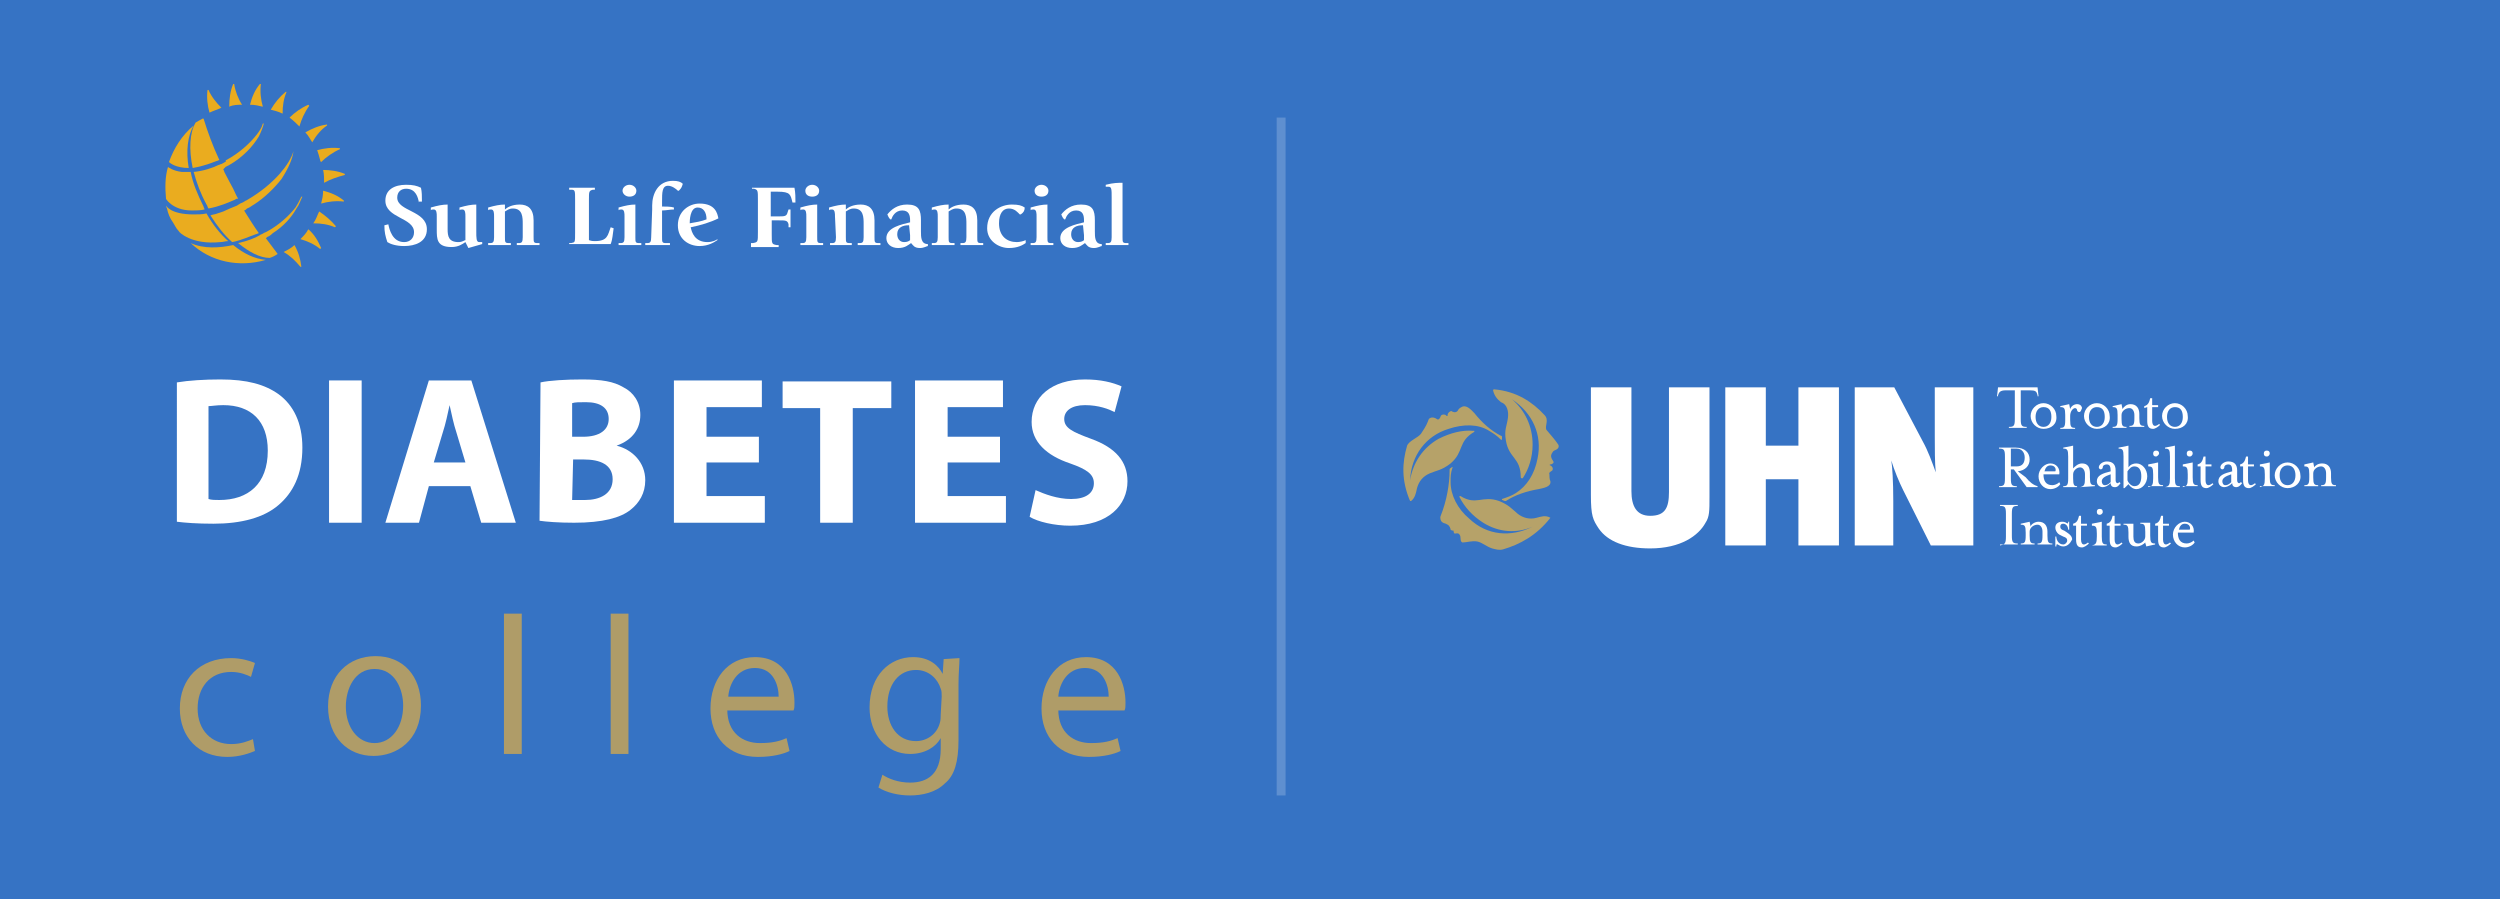 <?xml version="1.0" encoding="utf-8"?>
<!-- Generator: Adobe Illustrator 22.0.1, SVG Export Plug-In . SVG Version: 6.00 Build 0)  -->
<svg version="1.1" id="Layer_1" xmlns="http://www.w3.org/2000/svg" xmlns:xlink="http://www.w3.org/1999/xlink" x="0px" y="0px"
	 viewBox="0 0 253 91" style="enable-background:new 0 0 253 91;" xml:space="preserve">
<style type="text/css">
	.st0{fill:#3673C4;}
	.st1{fill:#FFFFFF;}
	.st2{fill:#AF9C68;}
	.st3{opacity:0.2;fill:#FFFFFF;enable-background:new    ;}
	.st4{fill:#EAAC1F;}
	.st5{fill:#B6A269;}
</style>
<rect class="st0" width="253" height="91"/>
<g>
	<g>
		<g>
			<path class="st1" d="M17.9,38.7c1.2-0.2,2.8-0.3,4.4-0.3c2.7,0,4.5,0.5,5.9,1.5c1.5,1.1,2.4,2.9,2.4,5.4c0,2.8-1,4.6-2.4,5.8
				c-1.5,1.3-3.8,1.9-6.6,1.9c-1.7,0-2.9-0.1-3.7-0.2C17.9,52.8,17.9,38.7,17.9,38.7z M21.1,50.5c0.3,0.1,0.7,0.1,1.1,0.1
				c2.9,0,4.9-1.6,4.9-5c0-3-1.7-4.6-4.5-4.6c-0.7,0-1.2,0.1-1.5,0.1V50.5z"/>
			<path class="st1" d="M36.6,38.5v14.4h-3.3V38.5H36.6z"/>
			<path class="st1" d="M43.4,49.2l-1,3.7H39l4.4-14.4h4.3l4.5,14.4h-3.5l-1.1-3.7H43.4z M47.1,46.8l-0.9-3
				c-0.3-0.9-0.5-1.9-0.7-2.8l0,0c-0.2,0.9-0.4,1.9-0.7,2.8l-0.9,3H47.1z"/>
			<path class="st1" d="M54.7,38.7c0.9-0.2,2.6-0.3,4.2-0.3c2,0,3.2,0.2,4.2,0.8c1,0.5,1.7,1.5,1.7,2.8s-0.7,2.5-2.4,3.1l0,0
				c1.6,0.4,2.9,1.7,2.9,3.5c0,1.3-0.6,2.3-1.5,3c-1,0.8-2.8,1.3-5.7,1.3c-1.6,0-2.8-0.1-3.5-0.2L54.7,38.7L54.7,38.7z M57.9,44.2
				H59c1.7,0,2.6-0.7,2.6-1.8s-0.8-1.7-2.3-1.7c-0.7,0-1.1,0-1.4,0.1C57.9,40.8,57.9,44.2,57.9,44.2z M57.9,50.6c0.3,0,0.7,0,1.3,0
				c1.5,0,2.8-0.6,2.8-2.1s-1.3-2-2.9-2H58L57.9,50.6L57.9,50.6z"/>
			<path class="st1" d="M76.8,46.8h-5.3v3.4h5.9v2.7h-9.2V38.5h8.9v2.7h-5.6v3h5.3C76.8,44.2,76.8,46.8,76.8,46.8z"/>
			<path class="st1" d="M83.1,41.3h-3.9v-2.7h11v2.7h-3.9v11.6H83V41.3H83.1z"/>
			<path class="st1" d="M101.2,46.8h-5.3v3.4h5.9v2.7h-9.2V38.5h8.9v2.7h-5.6v3h5.3C101.2,44.2,101.2,46.8,101.2,46.8z"/>
			<path class="st1" d="M104.8,49.6c0.9,0.4,2.2,0.9,3.6,0.9c1.5,0,2.3-0.6,2.3-1.6c0-0.9-0.7-1.4-2.4-2c-2.4-0.8-3.9-2.2-3.9-4.2
				c0-2.5,2-4.3,5.4-4.3c1.6,0,2.8,0.3,3.7,0.7l-0.7,2.6c-0.6-0.3-1.6-0.7-3-0.7s-2.1,0.6-2.1,1.4c0,0.9,0.8,1.3,2.7,2
				c2.5,0.9,3.7,2.3,3.7,4.3c0,2.4-1.9,4.5-5.8,4.5c-1.6,0-3.3-0.4-4.1-0.9L104.8,49.6z"/>
		</g>
		<g>
			<path class="st2" d="M25.8,76c-0.5,0.2-1.5,0.6-2.8,0.6c-2.9,0-4.8-2-4.8-4.9c0-3,2-5.1,5.2-5.1c1,0,2,0.3,2.4,0.5l-0.4,1.4
				c-0.4-0.2-1.1-0.5-2-0.5c-2.2,0-3.4,1.6-3.4,3.7c0,2.2,1.4,3.6,3.4,3.6c1,0,1.7-0.3,2.2-0.5L25.8,76z"/>
			<path class="st2" d="M42.6,71.4c0,3.6-2.5,5.1-4.8,5.1c-2.6,0-4.6-1.9-4.6-5c0-3.2,2.1-5.1,4.8-5.1
				C40.8,66.4,42.6,68.4,42.6,71.4z M35,71.5c0,2.1,1.2,3.7,2.9,3.7s2.9-1.6,2.9-3.8c0-1.6-0.8-3.7-2.9-3.7
				C35.9,67.7,35,69.7,35,71.5z"/>
			<path class="st2" d="M51,62.1h1.8v14.2H51V62.1z"/>
			<path class="st2" d="M61.8,62.1h1.8v14.2h-1.8V62.1z"/>
			<path class="st2" d="M73.6,71.8c0,2.4,1.6,3.4,3.3,3.4c1.3,0,2-0.2,2.7-0.5l0.3,1.3c-0.6,0.3-1.7,0.6-3.2,0.6c-3,0-4.8-2-4.8-4.9
				s1.7-5.2,4.5-5.2c3.2,0,4,2.8,4,4.6c0,0.4,0,0.6-0.1,0.8h-6.7V71.8z M78.8,70.5c0-1.1-0.5-2.9-2.4-2.9c-1.8,0-2.6,1.6-2.7,2.9
				H78.8z"/>
			<path class="st2" d="M97.1,66.6c0,0.7-0.1,1.5-0.1,2.7v5.6c0,2.2-0.4,3.6-1.4,4.4c-0.9,0.9-2.3,1.2-3.5,1.2s-2.4-0.3-3.2-0.8
				l0.4-1.3c0.6,0.4,1.6,0.8,2.8,0.8c1.8,0,3.1-0.9,3.1-3.4v-1.1l0,0c-0.5,0.9-1.6,1.6-3.1,1.6c-2.4,0-4.1-2-4.1-4.7
				c0-3.3,2.1-5.1,4.4-5.1c1.7,0,2.6,0.9,3,1.7l0,0l0.1-1.5L97.1,66.6L97.1,66.6z M95.3,70.5c0-0.3,0-0.6-0.1-0.8
				c-0.3-1-1.2-1.9-2.5-1.9c-1.7,0-2.9,1.4-2.9,3.7c0,1.9,1,3.5,2.9,3.5c1.1,0,2.1-0.7,2.4-1.8c0.1-0.3,0.1-0.6,0.1-0.9L95.3,70.5
				L95.3,70.5z"/>
			<path class="st2" d="M107.1,71.8c0,2.4,1.6,3.4,3.3,3.4c1.3,0,2-0.2,2.7-0.5l0.3,1.3c-0.6,0.3-1.7,0.6-3.2,0.6
				c-3,0-4.8-2-4.8-4.9s1.7-5.2,4.5-5.2c3.2,0,4,2.8,4,4.6c0,0.4,0,0.6-0.1,0.8h-6.7V71.8z M112.2,70.5c0-1.1-0.5-2.9-2.4-2.9
				c-1.8,0-2.6,1.6-2.7,2.9H112.2z"/>
		</g>
	</g>
	<rect x="129.2" y="11.9" class="st3" width="0.9" height="68.6"/>
	<g>
		<g>
			<g>
				<g>
					<path class="st4" d="M28.6,11.5c0-0.8,0.1-1.5,0.4-2.2h-0.1c-0.6,0.5-1.1,1.1-1.5,1.8C27.8,11.2,28.2,11.3,28.6,11.5z"/>
					<path class="st4" d="M24.5,10.6c-0.4-0.6-0.7-1.4-0.8-2.1h-0.1c-0.3,0.7-0.4,1.5-0.4,2.3C23.6,10.6,24.1,10.6,24.5,10.6z"/>
					<path class="st4" d="M26.6,10.8c-0.2-0.7-0.3-1.5-0.2-2.3h-0.1c-0.5,0.6-0.8,1.3-1,2.1C25.8,10.6,26.2,10.7,26.6,10.8z"/>
					<path class="st4" d="M30.3,12.8c0.2-0.7,0.5-1.4,1-2.1l-0.1-0.1c-0.7,0.3-1.4,0.8-1.9,1.3C29.7,12.2,30,12.5,30.3,12.8z"/>
					<path class="st4" d="M31.6,14.4c0.4-0.7,0.9-1.3,1.5-1.7v-0.1c-0.8,0.1-1.5,0.4-2.2,0.8C31.2,13.7,31.4,14.1,31.6,14.4z"/>
					<path class="st4" d="M32.4,16.2c0,0.1,0,0.1,0.1,0.2c0.5-0.5,1.2-1,1.9-1.3V15c-0.8-0.1-1.6,0-2.3,0.2
						C32.2,15.5,32.3,15.8,32.4,16.2z"/>
					<path class="st4" d="M32.5,20.6c0.7-0.2,1.5-0.3,2.3-0.2v-0.1c-0.6-0.5-1.3-0.8-2.1-1C32.7,19.8,32.6,20.2,32.5,20.6z"/>
					<path class="st4" d="M32.7,17.2c0.1,0.4,0.1,0.9,0.1,1.3c0.7-0.4,1.4-0.6,2.1-0.8v-0.1C34.2,17.3,33.4,17.2,32.7,17.2z"/>
					<path class="st4" d="M32.3,21.4c-0.2,0.4-0.3,0.8-0.6,1.2c0.8,0,1.5,0.1,2.2,0.4l0.1-0.1C33.5,22.3,32.9,21.8,32.3,21.4z"/>
					<path class="st4" d="M22.4,10.9L22.4,10.9c-0.5-0.5-1-1.1-1.3-1.8H21c-0.1,0.8,0,1.6,0.2,2.3C21.6,11.2,22,11.1,22.4,10.9z"/>
					<path class="st4" d="M28.7,25.5c0.7,0.4,1.2,0.9,1.7,1.5h0.1c-0.1-0.8-0.3-1.5-0.7-2.2C29.5,25.1,29.1,25.3,28.7,25.5z"/>
					<path class="st4" d="M30.4,24.2c0.7,0.2,1.4,0.5,2,1l0.1-0.1c-0.3-0.7-0.7-1.4-1.3-1.9C31,23.6,30.7,23.9,30.4,24.2z"/>
				</g>
				<path class="st4" d="M19.4,21.3c0.4,0,0.9,0,1.3-0.1c0-0.1-0.1-0.2-0.1-0.3c-0.6-1.2-1.1-2.4-1.3-3.5c-0.3,0-0.6,0-0.9,0
					c-0.9-0.1-1.4-0.5-1.4-0.5c-0.3,1-0.3,2.1-0.2,3.2C16.7,20,17.4,21.3,19.4,21.3z"/>
				<path class="st4" d="M22.3,24.5c0.3,0,0.5-0.1,0.8-0.1c-0.8-0.7-1.6-1.7-2.2-2.8c-0.4,0.1-0.9,0.1-1.3,0.1
					c-2.4,0-2.8-0.9-2.8-0.9c0,0.1,0.1,0.3,0.1,0.3c0.1,0.5,0.3,1,0.6,1.4c0.2,0.3,0.3,0.6,0.6,0.9C18.1,23.5,19.4,24.8,22.3,24.5z"
					/>
				<path class="st4" d="M19.5,17c0.6-0.1,1.4-0.3,2.4-0.7c0.1,0,0.2-0.1,0.3-0.1c-0.7-1.5-1.2-2.9-1.6-4.2h-0.1
					c-0.2,0.1-0.5,0.3-0.7,0.4C19.2,13.4,19.1,15.1,19.5,17z"/>
				<path class="st4" d="M19.1,17c-0.3-1.7-0.1-3.3,0.5-4.3c-1.2,1-2,2.3-2.5,3.7C17.2,16.5,17.8,17,19.1,17z"/>
				<path class="st4" d="M23.6,24.8c-1.4,0.3-3,0.4-4.3-0.2c2,1.9,4.9,2.5,7.6,1.7C25.8,26.2,24.7,25.7,23.6,24.8z"/>
				<path class="st4" d="M29.9,21c-0.7,0.9-1.7,1.8-3,2.5c-0.1,0-0.2,0.1-0.4,0.2c-0.1,0-0.2,0.1-0.2,0.1c-0.5,0.3-1.3,0.6-2.2,0.8
					c1.1,0.9,2.2,1.5,3.2,1.5c0.3-0.1,0.5-0.2,0.8-0.4l0,0c0,0-0.9-1.2-1.2-1.6c0,0,0.1,0,0.1-0.1c0.3-0.1,0.5-0.3,0.6-0.4
					c1.1-0.7,1.9-1.6,2.4-2.5c0.3-0.4,0.4-0.8,0.6-1.2h-0.1C30.3,20.3,30.1,20.7,29.9,21z"/>
				<path class="st4" d="M29.7,15.3c-0.2,0.7-0.7,1.5-1.4,2.3c-0.9,1-2,1.9-3.4,2.7c-0.1,0-0.1,0.1-0.2,0.1l0,0
					c-0.1,0.1-0.2,0.1-0.4,0.2c-0.1,0.1-0.2,0.1-0.3,0.2c-0.5,0.2-1,0.4-1.4,0.6c0,0-0.3,0.1-0.6,0.2l0,0c-0.2,0.1-0.5,0.1-0.7,0.2
					c0.7,1.1,1.4,2,2.2,2.7c1-0.2,1.8-0.6,2.4-0.8c0.1,0,0.2-0.1,0.3-0.1c-0.5-0.7-1-1.5-1.5-2.3l0,0c0.1,0,0.2-0.1,0.3-0.2
					c0.3-0.1,0.5-0.3,0.7-0.4c1.1-0.7,2.1-1.7,2.8-2.6C29.2,17,29.6,16.1,29.7,15.3L29.7,15.3z"/>
				<path class="st4" d="M22.4,16.6c-0.1,0-0.2,0.1-0.3,0.1c-0.6,0.3-1.5,0.6-2.5,0.7c0.3,1.1,0.7,2.2,1.3,3.3
					c0.1,0.1,0.1,0.3,0.2,0.4c1.1-0.2,2-0.6,2.7-0.9c0.1-0.1,0.2-0.1,0.3-0.1c-0.2-0.3-0.3-0.6-0.5-1c0,0-0.6-1.1-0.9-1.7
					c0-0.1-0.1-0.2-0.1-0.3c0,0,0.1,0,0.1-0.1c0,0,0.1,0,0.1-0.1l0,0l0.4-0.2c1.4-0.8,2.4-1.9,3-2.9c0.2-0.4,0.4-0.9,0.5-1.3h-0.1
					c-0.1,0.4-0.3,0.7-0.6,1.1c-0.7,0.9-1.8,1.9-3.1,2.6h-0.1C23,16.3,22.8,16.4,22.4,16.6z"/>
			</g>
		</g>
		<g>
			<g>
				<g>
					<path class="st1" d="M42.4,20.5c-0.1-0.5-0.3-1.4-1.3-1.4c-0.5,0-0.9,0.3-0.9,0.9c0,1.4,3,1.3,3,3.2c0,1.3-1.2,1.7-2.3,1.7
						c-0.8,0-1.4-0.2-1.7-0.4c-0.2-0.6-0.3-1-0.3-1.7l0.4-0.1c0.1,0.5,0.4,1.8,1.6,1.8c0.6,0,1-0.4,1-1c0-1.5-2.9-1.4-2.9-3.2
						c0-1.1,0.9-1.6,2.1-1.6c0.7,0,1.1,0.1,1.5,0.3c0.1,0.4,0.1,0.9,0.1,1.4h-0.3V20.5z"/>
					<path class="st1" d="M47.1,24.5c-0.3,0.2-0.7,0.5-1.4,0.5c-1.5,0-1.5-0.8-1.5-1.8v-1.3c0-0.3,0-0.7-0.3-0.7
						c-0.1,0-0.3,0-0.3,0.1V21c0.7-0.2,1.2-0.3,1.7-0.3v2.5c0,0.7,0.1,1.3,1.1,1.3c0.4,0,0.6-0.2,0.7-0.2v-2.4c0-0.3,0-0.7-0.3-0.7
						c-0.1,0-0.3,0-0.3,0.1V21c0.7-0.2,1.2-0.3,1.7-0.3v2.7c0,0.7,0,1.1,0.3,1.1c0.1,0,0.2,0,0.3,0v0.2c-0.4,0.1-1,0.3-1.4,0.4
						L47.1,24.5z"/>
					<path class="st1" d="M50,21.9c0-0.3,0-0.7-0.3-0.7c-0.1,0-0.3,0-0.3,0.1V21c0.7-0.2,1.2-0.3,1.7-0.3v0.5
						c0.2-0.2,0.7-0.5,1.5-0.5s1.4,0.4,1.4,1.6V24c0,0.5,0,0.6,0.4,0.6h0.2v0.2h-2.3v-0.2h0.2c0.3,0,0.4-0.1,0.4-0.6v-1.3
						c0-0.7,0-1.6-1-1.6c-0.4,0-0.6,0.2-0.8,0.3V24c0,0.5,0,0.6,0.4,0.6h0.2v0.2h-2.3v-0.2h0.2c0.3,0,0.4-0.1,0.4-0.6L50,21.9
						L50,21.9z"/>
				</g>
				<g>
					<g>
						<path class="st1" d="M76,24.6h0.2c0.5-0.1,0.5-0.1,0.5-1.1v-3.3c0-0.9,0-1-0.4-1.1h-0.2V19h4.3c0.1,0.5,0.1,1,0.1,1.5h-0.3
							c-0.2-0.8-0.2-1.1-1.5-1.1H78v2.5h0.7c0.7,0,0.9,0,1-0.4l0.1-0.3H80V23h-0.2v-0.3c-0.1-0.4-0.3-0.4-1-0.4h-0.7v1.4
							c0,1,0,1,0.5,1.1h0.2V25H76V24.6z"/>
						<path class="st1" d="M81,24.6h0.2c0.3,0,0.4-0.1,0.4-0.6v-2.1c0-0.3,0-0.7-0.3-0.7c-0.1,0-0.3,0-0.3,0.1V21
							c0.7-0.2,1.2-0.3,1.7-0.3V24c0,0.5,0,0.6,0.4,0.6h0.2v0.2H81V24.6z M81.5,19.3c0-0.3,0.3-0.6,0.7-0.6c0.4,0,0.7,0.3,0.7,0.6
							c0,0.4-0.3,0.6-0.7,0.6S81.5,19.7,81.5,19.3z"/>
						<path class="st1" d="M84.5,21.9c0-0.3,0-0.7-0.3-0.7c-0.1,0-0.3,0-0.3,0.1V21c0.7-0.2,1.2-0.3,1.7-0.3v0.5
							c0.2-0.2,0.7-0.5,1.5-0.5s1.4,0.4,1.4,1.6V24c0,0.5,0,0.6,0.4,0.6h0.2v0.2h-2.3v-0.2H87c0.3,0,0.4-0.1,0.4-0.6v-1.3
							c0-0.7,0-1.6-1-1.6c-0.4,0-0.6,0.2-0.8,0.3V24c0,0.5,0,0.6,0.4,0.6h0.2v0.2H84v-0.2h0.2c0.3,0,0.4-0.1,0.4-0.6L84.5,21.9
							L84.5,21.9z"/>
						<path class="st1" d="M92.1,23.8c0,0.2,0,0.4,0,0.5c-0.1,0.1-0.3,0.2-0.6,0.2c-0.4,0-0.7-0.3-0.7-0.8c0-0.7,0.6-0.9,1.1-0.9H92
							L92.1,23.8L92.1,23.8z M93.9,24.7L93.9,24.7c-0.7,0-0.7-0.7-0.7-1.3v-1.1c0-1-0.2-1.6-1.4-1.6c-1,0-1.6,0.5-2,1
							c0.1,0.2,0.1,0.3,0.3,0.5h0.1c0.1-0.3,0.4-0.9,1.1-0.9s0.8,0.5,0.8,1v0.2c-0.8,0.2-2.4,0.5-2.4,1.6c0,0.6,0.5,1,1.2,1
							s1-0.3,1.3-0.5c0.2,0.2,0.3,0.5,0.9,0.5c0.4,0,0.7-0.2,0.8-0.2L93.9,24.7z"/>
						<path class="st1" d="M94.9,21.9c0-0.3,0-0.7-0.3-0.7c-0.1,0-0.3,0-0.3,0.1V21c0.7-0.2,1.2-0.3,1.7-0.3v0.5
							c0.2-0.2,0.7-0.5,1.5-0.5s1.4,0.4,1.4,1.6V24c0,0.5,0,0.6,0.4,0.6h0.2v0.2h-2.3v-0.2h0.2c0.3,0,0.4-0.1,0.4-0.6v-1.3
							c0-0.7,0-1.6-1-1.6c-0.4,0-0.6,0.2-0.8,0.3V24c0,0.5,0,0.6,0.4,0.6h0.2v0.2h-2.3v-0.2h0.2c0.3,0,0.4-0.1,0.4-0.6L94.9,21.9
							L94.9,21.9z"/>
						<path class="st1" d="M103.8,24.6c-0.3,0.2-0.8,0.5-1.7,0.5c-1,0-2.2-0.7-2.2-2c0-1.7,1.4-2.4,2.5-2.4c0.7,0,1,0.1,1.3,0.3
							c0,0.3-0.1,0.5-0.4,0.7h-0.1c-0.2-0.2-0.5-0.6-1.1-0.6s-1,0.5-1,1.5c0,1.3,0.8,1.9,1.8,1.9c0.3,0,0.7-0.1,0.9-0.2L103.8,24.6z
							"/>
						<g>
							<path class="st1" d="M104.3,24.6h0.2c0.3,0,0.4-0.1,0.4-0.6v-2.1c0-0.3,0-0.7-0.3-0.7c-0.1,0-0.3,0-0.3,0.1V21
								c0.7-0.2,1.2-0.3,1.7-0.3V24c0,0.5,0,0.6,0.4,0.6h0.2v0.2h-2.3L104.3,24.6L104.3,24.6z M104.7,19.3c0-0.3,0.3-0.6,0.7-0.6
								c0.4,0,0.7,0.3,0.7,0.6c0,0.4-0.3,0.6-0.7,0.6S104.7,19.7,104.7,19.3z"/>
							<path class="st1" d="M109.7,23.8c0,0.2,0,0.4,0,0.5c-0.1,0.1-0.3,0.2-0.6,0.2c-0.4,0-0.7-0.3-0.7-0.8c0-0.7,0.6-0.9,1.1-0.9
								h0.1L109.7,23.8L109.7,23.8z M111.5,24.7C111.4,24.7,111.4,24.7,111.5,24.7c-0.7,0-0.7-0.7-0.7-1.3v-1.1c0-1-0.2-1.6-1.4-1.6
								c-1,0-1.6,0.5-2,1c0.1,0.2,0.1,0.3,0.3,0.5h0.1c0.1-0.3,0.4-0.9,1.1-0.9s0.8,0.5,0.8,1v0.2c-0.8,0.2-2.4,0.5-2.4,1.6
								c0,0.6,0.5,1,1.2,1s1-0.3,1.3-0.5c0.2,0.2,0.3,0.5,0.9,0.5c0.4,0,0.7-0.2,0.8-0.2L111.5,24.7z"/>
							<path class="st1" d="M111.9,24.6h0.2c0.3,0,0.4-0.1,0.4-0.6v-4c0-0.8,0-1.1-0.3-1.1c-0.1,0-0.2,0-0.3,0v-0.2
								c0.8-0.2,1.2-0.2,1.7-0.2V24c0,0.5,0,0.6,0.4,0.6h0.2v0.2h-2.3L111.9,24.6L111.9,24.6z"/>
						</g>
					</g>
					<g>
						<path class="st1" d="M57.6,24.6h0.2c0.4-0.1,0.4,0,0.4-1.1v-3.3c0-0.9,0-1-0.4-1h-0.2V19h2.6v0.2H60c-0.4,0.1-0.4,0.2-0.4,1
							v4.1c0.3,0.1,0.4,0.1,0.6,0.1c1.3,0,1.3-0.6,1.6-1.4l0.3,0.1c-0.1,0.6-0.1,1.1-0.3,1.6h-4.2C57.6,24.7,57.6,24.6,57.6,24.6z"
							/>
						<path class="st1" d="M62.6,24.6h0.2c0.3,0,0.4-0.1,0.4-0.6v-2.1c0-0.3,0-0.7-0.3-0.7c-0.1,0-0.3,0-0.3,0.1V21
							c0.7-0.2,1.2-0.3,1.7-0.3V24c0,0.5,0,0.6,0.4,0.6h0.2v0.2h-2.3C62.6,24.8,62.6,24.6,62.6,24.6z M63,19.3
							c0-0.3,0.3-0.6,0.7-0.6c0.4,0,0.7,0.3,0.7,0.6c0,0.4-0.3,0.6-0.7,0.6C63.3,19.9,63,19.6,63,19.3z"/>
						<path class="st1" d="M66,21.2v-0.4c0-1.2,0.6-2.5,2.1-2.5c0.5,0,0.8,0.1,1,0.3C69,18.9,69,19,68.7,19.3h-0.1
							c-0.2-0.2-0.6-0.5-1-0.5c-0.6,0-0.6,0.7-0.6,1.6v0.5c0.3,0,0.9,0,1.2,0.1v0.2c-0.4,0-0.8,0.1-1.2,0.1V24c0,0.5,0,0.6,0.4,0.6
							h0.4v0.2h-2.5v-0.2h0.2c0.3,0,0.4-0.1,0.4-0.6L66,21.2L66,21.2z"/>
						<path class="st1" d="M69.8,22.6c0-0.2,0-1.6,0.8-1.6c0.6,0,0.9,0.5,0.9,1.2C71,22.4,70.4,22.5,69.8,22.6z M72.6,24.2
							c-0.1,0.1-0.5,0.3-1,0.3c-1.3,0-1.6-1-1.7-1.5c1-0.2,2-0.5,2.8-0.9c-0.1-0.5-0.3-1.5-1.9-1.5c-1.1,0-2.2,0.8-2.2,2.2
							c0,1.4,1.1,2.1,2.2,2.1c0.9,0,1.5-0.4,1.8-0.6L72.6,24.2z"/>
					</g>
				</g>
			</g>
		</g>
	</g>
	<g>
		<g>
			<g>
				<g>
					<path class="st1" d="M173,50.3c0,1.4,0,2-0.4,2.6c-0.7,1.3-2.5,2.6-5.6,2.6c-2.5,0-4.3-0.7-5.2-2c-0.6-0.9-0.8-1.3-0.8-3.4
						V39.2h4.1v10.5c0,1.5,0.5,2.5,1.9,2.5c1.5,0,1.9-0.8,1.9-2.4V39.2h4.1V50.3z"/>
					<path class="st1" d="M182,55.2v-6.7h-3.3v6.7h-4.1v-16h4.1v5.9h3.3v-5.9h4.1v16H182z"/>
					<path class="st1" d="M195.4,55.2l-2.8-5.6c-0.4-0.8-0.9-2-1.2-3c0.1,0.6,0.2,2.1,0.2,4.1v4.5h-3.9v-16h4l2.9,5.5
						c0.5,0.9,0.9,2,1.3,3.1c-0.1-0.9-0.1-2.5-0.1-3.6v-5h3.9v16H195.4z"/>
				</g>
			</g>
		</g>
		<g>
			<g>
				<g>
					<g>
						<path class="st5" d="M152.6,42.3c-0.1,0.8-0.4,1.2-0.2,2.3c0.3,1.8,1.5,1.7,1.5,3.7c0,0,0,0.1,0.1,0.1c0,0,0,0,0.1,0
							c0.6-0.9,1-2.1,1-3.4c0-1.9-0.8-3.5-2.1-4.6l0,0l0,0c2.1,1.4,3.1,3.6,2.6,6c-0.3,1.6-1.1,2.8-2.2,3.5
							c-0.5,0.3-0.8,0.4-1.4,0.6v0.1c0.1,0,0.2,0.1,0.3,0.1h0.1c0.9-0.6,2.1-1,3.3-1.2c0.4-0.1,1.3-0.2,1.2-0.8
							c-0.1-0.2-0.1-0.5-0.1-0.7c-0.1-0.2,0.2-0.3,0.3-0.4c0.1-0.2,0-0.4-0.2-0.5c-0.1,0-0.1-0.1,0-0.1c0.2,0,0.4-0.2,0.3-0.3
							c-0.1-0.2-0.4-0.5-0.1-0.9c0.1-0.2,0.2-0.2,0.4-0.3s0.3-0.3,0.2-0.5c-0.4-0.6-0.8-1-1.2-1.5c-0.2-0.4,0.3-1-0.2-1.5
							c-1.2-1.3-2.8-2.4-5.1-2.6c0,0-0.1,0-0.1,0.1c0.1,0.5,0.4,0.9,0.8,1.2C152.5,40.9,152.7,41.6,152.6,42.3"/>
						<path class="st5" d="M156.9,52.4L156.9,52.4c-0.5-0.3-1-0.1-1.4,0c-0.7,0.2-1.4,0-1.9-0.4c-0.6-0.5-0.9-0.9-1.9-1.3
							c-1.7-0.6-2.3,0.5-3.9-0.5h-0.1c0,0,0,0,0,0.1c0.5,1,1.3,1.9,2.4,2.6c1.6,1,3.4,1.1,5,0.4l0,0l0,0c-2.2,1.1-4.6,0.9-6.4-0.8
							c-1.2-1-1.9-2.4-1.9-3.7c0-0.6,0-0.9,0.2-1.5c0,0,0-0.1-0.1,0s-0.2,0.1-0.2,0.2c0,0,0,0,0,0.1c0,1.4-0.3,3.1-0.9,4.6
							c-0.1,0.2,0,0.5,0.1,0.6c0.2,0.2,0.3,0.1,0.6,0.3c0.2,0.1,0.3,0.4,0.3,0.5c0.1,0.1,0.2,0.1,0.3,0.1l0,0c0,0.1,0,0.2,0.1,0.3
							c0.1,0,0.4-0.1,0.5,0.1c0.2,0.2,0,0.7,0.3,0.8c0.4,0,1-0.2,1.5-0.1c0.5,0.1,0.9,0.5,1.5,0.7c0.4,0.1,0.7,0.2,1.1,0.1
							C153.8,55.1,155.5,54.2,156.9,52.4"/>
						<path class="st5" d="M142.7,50.7h0.1c0.4-0.3,0.5-0.8,0.6-1.3c0.2-0.7,0.6-1.2,1.3-1.5s1.2-0.3,2.1-1c1.4-1.2,0.7-2.2,2.4-3.2
							v-0.1c0,0,0,0-0.1,0c-1.1-0.1-2.3,0.2-3.5,0.8c-1.6,0.9-2.6,2.4-2.9,4.2l0,0l0,0c0.1-2.5,1.6-4.5,3.9-5.2
							c1.5-0.5,3-0.5,4.1,0.2c0.5,0.3,0.8,0.5,1.2,0.9h0.1c0-0.1,0-0.2,0-0.3c0,0,0-0.1-0.1-0.1c-1-0.5-1.9-1.3-2.7-2.3
							c-0.3-0.3-0.8-0.9-1.3-0.6c-0.2,0.1-0.3,0.2-0.4,0.4c-0.2,0.2-0.5,0.1-0.6,0c-0.2,0-0.4,0.2-0.4,0.4c0,0.1,0,0.1-0.1,0.1
							c-0.1-0.2-0.5-0.2-0.6,0c0,0.1-0.2,0.5-0.4,0.3c-0.3-0.2-0.6-0.2-0.8,0c-0.2,0.5-0.2,0.6-0.8,1.5c-0.3,0.4-1.2,0.7-1.4,1.2
							C141.9,46.8,141.8,48.6,142.7,50.7"/>
					</g>
				</g>
			</g>
		</g>
		<g>
			<path class="st1" d="M206.3,40.1h-0.1V40c-0.1-0.4-0.2-0.5-0.8-0.5h-0.9v2.9c0,0.7,0.1,0.8,0.6,0.8v0.1h-1.8v-0.1
				c0.5,0,0.6-0.1,0.6-0.8v-2.9H203c-0.6,0-0.7,0.2-0.8,0.5v0.1h-0.1l0.1-0.9h4L206.3,40.1z"/>
			<path class="st1" d="M206.8,43.4c-0.7,0-1.3-0.6-1.3-1.3s0.6-1.3,1.3-1.3s1.3,0.6,1.3,1.3C208.2,42.9,207.6,43.4,206.8,43.4z
				 M206.8,41.2c-0.5,0-0.8,0.4-0.8,1s0.3,1,0.8,1s0.8-0.4,0.8-1C207.6,41.6,207.4,41.2,206.8,41.2z"/>
			<path class="st1" d="M210.4,41.7c-0.1,0-0.2-0.1-0.2-0.2c0-0.1-0.1-0.2-0.2-0.2c-0.2,0-0.5,0.3-0.5,0.8v0.4
				c0,0.7,0.1,0.8,0.5,0.8v0.1h-1.5v-0.1c0.4,0,0.5-0.1,0.5-0.8V42c0-0.7-0.1-0.8-0.5-0.8v-0.1l0.9-0.2c0,0.1,0.1,0.4,0.1,0.5
				c0.1-0.3,0.4-0.5,0.7-0.5c0.4,0,0.5,0.3,0.5,0.4C210.6,41.5,210.6,41.7,210.4,41.7z"/>
			<path class="st1" d="M212.2,43.4c-0.7,0-1.3-0.6-1.3-1.3s0.6-1.3,1.3-1.3s1.3,0.6,1.3,1.3C213.6,42.9,213,43.4,212.2,43.4z
				 M212.2,41.2c-0.5,0-0.8,0.4-0.8,1s0.3,1,0.8,1s0.8-0.4,0.8-1C213,41.6,212.8,41.2,212.2,41.2z"/>
			<path class="st1" d="M215.6,40.9c0.6,0,0.9,0.4,0.9,1v0.4c0,0.7,0.1,0.8,0.5,0.8v0.1h-1.5v-0.1c0.4,0,0.5-0.1,0.5-0.8V42
				c0-0.4-0.2-0.7-0.5-0.7c-0.4,0-0.8,0.3-0.8,0.7v0.4c0,0.7,0.1,0.8,0.5,0.8v0.1h-1.4v-0.1c0.4,0,0.5-0.1,0.5-0.8V42
				c0-0.7-0.1-0.8-0.5-0.8v-0.1l0.9-0.2c0,0.1,0.1,0.4,0.1,0.5C214.9,41.2,215.2,40.9,215.6,40.9z"/>
			<path class="st1" d="M217,41.3v-0.2c0.4-0.1,0.5-0.4,0.6-0.8h0.2V41h0.6v0.2h-0.6v1.4c0,0.3,0.1,0.5,0.3,0.5
				c0.1,0,0.3-0.1,0.4-0.2l0.1,0.1c-0.2,0.2-0.5,0.4-0.7,0.4c-0.4,0-0.6-0.2-0.6-0.8v-1.4L217,41.3L217,41.3z"/>
			<path class="st1" d="M220.1,43.4c-0.7,0-1.3-0.6-1.3-1.3s0.6-1.3,1.3-1.3s1.3,0.6,1.3,1.3C221.5,42.9,220.9,43.4,220.1,43.4z
				 M220.1,41.2c-0.5,0-0.8,0.4-0.8,1s0.3,1,0.8,1s0.8-0.4,0.8-1C220.9,41.6,220.7,41.2,220.1,41.2z"/>
			<path class="st1" d="M205,48.3c0.4,0.5,0.8,0.8,1.2,0.9v0.1h-1.1l-1.3-1.8h-0.3v0.9c0,0.7,0.1,0.8,0.6,0.8v0.1h-1.8v-0.1
				c0.5,0,0.6-0.1,0.6-0.8v-2.2c0-0.7-0.1-0.8-0.6-0.8v-0.1h1.7c0.9,0,1.4,0.5,1.4,1.2c0,0.6-0.4,1.1-1.2,1.2L205,48.3z M204.9,46.3
				c0-0.5-0.3-0.9-0.8-0.9h-0.6v1.8h0.6C204.7,47.2,204.9,46.8,204.9,46.3z"/>
			<path class="st1" d="M207.7,49.1c0.2,0,0.5-0.1,0.7-0.3l0.1,0.2c-0.2,0.3-0.6,0.5-1,0.5c-0.7,0-1.2-0.6-1.2-1.3s0.6-1.3,1.2-1.3
				c0.6,0,1,0.5,0.9,1.1h-1.6C206.8,48.6,207,49.1,207.7,49.1z M208,47.7c0.1-0.2,0-0.6-0.5-0.6c-0.3,0-0.5,0.2-0.6,0.6H208z"/>
			<path class="st1" d="M210.5,49.3L210.5,49.3c0.4-0.1,0.5-0.2,0.5-0.9V48c0-0.4-0.2-0.7-0.5-0.7s-0.7,0.3-0.7,0.7v0.4
				c0,0.7,0.1,0.8,0.4,0.8v0.1h-1.4v-0.1c0.4,0,0.5-0.1,0.5-0.8v-2.2c0-0.7-0.1-0.8-0.5-0.8v-0.1l1-0.2v2.3c0.2-0.2,0.5-0.5,0.9-0.5
				c0.6,0,0.8,0.4,0.8,1v0.4c0,0.7,0.1,0.8,0.5,0.8v0.1L210.5,49.3L210.5,49.3z"/>
			<path class="st1" d="M214,49.3c-0.3,0-0.4-0.2-0.4-0.4c-0.3,0.3-0.6,0.4-0.8,0.4c-0.3,0-0.6-0.2-0.6-0.6c0-0.6,0.6-0.8,1.4-1
				c0-0.5-0.1-0.7-0.4-0.7c-0.2,0-0.4,0.1-0.4,0.3c0,0.1-0.1,0.2-0.2,0.2c-0.1,0-0.2-0.1-0.2-0.2c0-0.3,0.4-0.6,0.8-0.6
				c0.6,0,0.9,0.3,0.9,0.9v1c0,0.2,0.1,0.3,0.2,0.3c0.1,0,0.1-0.1,0.2-0.1l0.1,0.1C214.3,49.3,214.2,49.3,214,49.3z M213.6,48
				c-0.6,0.2-0.9,0.4-0.9,0.7c0,0.2,0.1,0.4,0.3,0.4c0.1,0,0.3,0,0.6-0.3L213.6,48L213.6,48z"/>
			<path class="st1" d="M215,49.4h-0.1v-3.2c0-0.7-0.1-0.8-0.5-0.8v-0.1l1-0.2v2.2c0.2-0.3,0.5-0.4,0.8-0.4c0.6,0,1.1,0.6,1.1,1.3
				s-0.5,1.3-1.1,1.3c-0.3,0-0.6-0.2-0.8-0.5L215,49.4z M215.3,48.6c0.1,0.3,0.4,0.6,0.7,0.6c0.5,0,0.7-0.4,0.7-1s-0.2-1-0.7-1
				c-0.3,0-0.5,0.2-0.7,0.5V48.6z"/>
			<path class="st1" d="M217.4,49.3L217.4,49.3c0.4-0.1,0.5-0.2,0.5-0.9V48c0-0.7-0.1-0.8-0.5-0.8V47l1-0.2v1.5
				c0,0.7,0.1,0.8,0.5,0.8v0.1h-1.5V49.3z M218.2,46.2c-0.2,0-0.3-0.1-0.3-0.3s0.1-0.3,0.3-0.3s0.3,0.1,0.3,0.3
				C218.5,46,218.3,46.2,218.2,46.2z"/>
			<path class="st1" d="M219.1,49.3L219.1,49.3c0.4-0.1,0.5-0.2,0.5-0.9v-2.2c0-0.7-0.1-0.8-0.5-0.8v-0.1l1-0.2v3.3
				c0,0.7,0.1,0.8,0.5,0.8v0.1H219.1z"/>
			<path class="st1" d="M220.9,49.3L220.9,49.3c0.4-0.1,0.5-0.2,0.5-0.9V48c0-0.7-0.1-0.8-0.5-0.8V47l1-0.2v1.5
				c0,0.7,0.1,0.8,0.5,0.8v0.1h-1.5V49.3z M221.6,46.2c-0.2,0-0.3-0.1-0.3-0.3s0.1-0.3,0.3-0.3s0.3,0.1,0.3,0.3
				C221.9,46,221.8,46.2,221.6,46.2z"/>
			<path class="st1" d="M222.4,47.2V47c0.4-0.1,0.5-0.4,0.6-0.8h0.2V47h0.6v0.2h-0.6v1.4c0,0.3,0.1,0.5,0.3,0.5
				c0.1,0,0.3-0.1,0.4-0.2L224,49c-0.2,0.2-0.5,0.4-0.7,0.4c-0.4,0-0.6-0.2-0.6-0.8v-1.4H222.4z"/>
			<path class="st1" d="M226.3,49.3c-0.3,0-0.4-0.2-0.4-0.4c-0.3,0.3-0.6,0.4-0.8,0.4c-0.3,0-0.6-0.2-0.6-0.6c0-0.6,0.6-0.8,1.4-1
				c0-0.5-0.1-0.7-0.4-0.7c-0.2,0-0.4,0.1-0.4,0.3c0,0.1-0.1,0.2-0.2,0.2c-0.1,0-0.2-0.1-0.2-0.2c0-0.3,0.4-0.6,0.8-0.6
				c0.6,0,0.9,0.3,0.9,0.9v1c0,0.2,0.1,0.3,0.2,0.3c0.1,0,0.1-0.1,0.2-0.1l0.1,0.1C226.6,49.3,226.4,49.3,226.3,49.3z M225.8,48
				c-0.6,0.2-0.9,0.4-0.9,0.7c0,0.2,0.1,0.4,0.3,0.4c0.1,0,0.3,0,0.6-0.3L225.8,48L225.8,48z"/>
			<path class="st1" d="M226.7,47.2V47c0.4-0.1,0.5-0.4,0.6-0.8h0.2V47h0.6v0.2h-0.6v1.4c0,0.3,0.1,0.5,0.3,0.5
				c0.1,0,0.3-0.1,0.4-0.2l0.1,0.1c-0.2,0.2-0.5,0.4-0.7,0.4c-0.4,0-0.6-0.2-0.6-0.8v-1.4H226.7z"/>
			<path class="st1" d="M228.7,49.3L228.7,49.3c0.4-0.1,0.5-0.2,0.5-0.9V48c0-0.7-0.1-0.8-0.5-0.8V47l1-0.2v1.5
				c0,0.7,0.1,0.8,0.5,0.8v0.1h-1.5V49.3z M229.4,46.2c-0.2,0-0.3-0.1-0.3-0.3s0.1-0.3,0.3-0.3s0.3,0.1,0.3,0.3
				C229.7,46,229.6,46.2,229.4,46.2z"/>
			<path class="st1" d="M231.5,49.4c-0.7,0-1.3-0.6-1.3-1.3s0.6-1.3,1.3-1.3s1.3,0.6,1.3,1.3C232.9,48.8,232.3,49.4,231.5,49.4z
				 M231.5,47.1c-0.5,0-0.8,0.4-0.8,1s0.3,1,0.8,1s0.8-0.4,0.8-1C232.3,47.6,232.1,47.1,231.5,47.1z"/>
			<path class="st1" d="M235,46.9c0.6,0,0.9,0.4,0.9,1v0.4c0,0.7,0.1,0.8,0.5,0.8v0.1h-1.5v-0.1c0.4,0,0.5-0.1,0.5-0.8v-0.4
				c0-0.4-0.2-0.7-0.5-0.7c-0.4,0-0.8,0.3-0.8,0.7v0.4c0,0.7,0.1,0.8,0.5,0.8v0.1h-1.4v-0.1c0.4,0,0.5-0.1,0.5-0.8V48
				c0-0.7-0.1-0.8-0.5-0.8V47l0.9-0.2c0,0.1,0.1,0.4,0.1,0.5C234.3,47.1,234.6,46.9,235,46.9z"/>
			<path class="st1" d="M202.4,55.2L202.4,55.2c0.5-0.1,0.6-0.2,0.6-0.9V52c0-0.7-0.1-0.8-0.6-0.8v-0.1h1.8v0.1
				c-0.5,0-0.6,0.1-0.6,0.8v2.2c0,0.7,0.1,0.8,0.6,0.8v0.1h-1.8V55.2z"/>
			<path class="st1" d="M206.3,52.8c0.6,0,0.9,0.4,0.9,1v0.4c0,0.7,0.1,0.8,0.5,0.8v0.1h-1.5V55c0.4,0,0.5-0.1,0.5-0.8v-0.4
				c0-0.4-0.2-0.7-0.5-0.7c-0.4,0-0.8,0.3-0.8,0.7v0.4c0,0.7,0.1,0.8,0.5,0.8v0.1h-1.4V55c0.4,0,0.5-0.1,0.5-0.8v-0.3
				c0-0.7-0.1-0.8-0.5-0.8V53l0.9-0.2c0,0.1,0.1,0.4,0.1,0.5C205.5,53.1,205.9,52.8,206.3,52.8z"/>
			<path class="st1" d="M208.8,55.3c-0.5,0-0.7-0.5-0.7,0H208v-1h0.1c0,0.3,0.2,0.8,0.7,0.8c0.2,0,0.4-0.2,0.4-0.4s-0.1-0.3-0.4-0.4
				l-0.4-0.2c-0.3-0.2-0.4-0.5-0.4-0.7c0-0.4,0.3-0.6,0.7-0.6c0.5,0,0.6,0.4,0.6,0h0.1v0.8h-0.1c0-0.3-0.2-0.6-0.5-0.6
				c-0.2,0-0.3,0.1-0.3,0.3s0.1,0.3,0.4,0.4l0.3,0.2c0.3,0.2,0.5,0.4,0.5,0.7C209.5,55,209.2,55.3,208.8,55.3z"/>
			<path class="st1" d="M209.8,53.2V53c0.4-0.1,0.5-0.4,0.6-0.8h0.2V53h0.6v0.2h-0.6v1.4c0,0.3,0.1,0.5,0.3,0.5
				c0.1,0,0.3-0.1,0.4-0.2l0.1,0.1c-0.2,0.2-0.5,0.4-0.7,0.4c-0.4,0-0.6-0.2-0.6-0.8v-1.4H209.8z"/>
			<path class="st1" d="M211.7,55.2L211.7,55.2c0.4-0.1,0.5-0.2,0.5-0.9V54c0-0.7-0.1-0.8-0.5-0.8V53l1-0.2v1.5
				c0,0.7,0.1,0.8,0.5,0.8v0.1C213.2,55.2,211.7,55.2,211.7,55.2z M212.5,52.1c-0.2,0-0.3-0.1-0.3-0.3s0.1-0.3,0.3-0.3
				s0.3,0.1,0.3,0.3S212.6,52.1,212.5,52.1z"/>
			<path class="st1" d="M213.2,53.2V53c0.4-0.1,0.5-0.4,0.6-0.8h0.2V53h0.6v0.2H214v1.4c0,0.3,0.1,0.5,0.3,0.5
				c0.1,0,0.3-0.1,0.4-0.2l0.1,0.1c-0.2,0.2-0.5,0.4-0.7,0.4c-0.4,0-0.6-0.2-0.6-0.8v-1.4H213.2z"/>
			<path class="st1" d="M217.2,55.3c0-0.1-0.1-0.3-0.1-0.4c-0.2,0.2-0.5,0.4-0.9,0.4c-0.6,0-0.8-0.4-0.8-1v-0.4
				c0-0.7-0.1-0.8-0.5-0.8V53h1v1.3c0,0.4,0.1,0.7,0.5,0.7c0.3,0,0.7-0.3,0.7-0.7v-0.5c0-0.7-0.1-0.8-0.5-0.8v-0.1h1v1.3
				c0,0.7,0.1,0.8,0.5,0.8v0.1L217.2,55.3z"/>
			<path class="st1" d="M218.1,53.2V53c0.4-0.1,0.5-0.4,0.6-0.8h0.2V53h0.6v0.2h-0.6v1.4c0,0.3,0.1,0.5,0.3,0.5
				c0.1,0,0.3-0.1,0.4-0.2l0.1,0.1c-0.2,0.2-0.5,0.4-0.7,0.4c-0.4,0-0.6-0.2-0.6-0.8v-1.4H218.1z"/>
			<path class="st1" d="M221.3,55c0.2,0,0.5-0.1,0.7-0.3l0.1,0.2c-0.2,0.3-0.6,0.5-1,0.5c-0.7,0-1.2-0.6-1.2-1.3s0.6-1.3,1.2-1.3
				c0.6,0,1,0.5,0.9,1.1h-1.6C220.4,54.5,220.6,55,221.3,55z M221.6,53.6c0.1-0.2,0-0.6-0.5-0.6c-0.3,0-0.5,0.2-0.6,0.6H221.6z"/>
		</g>
	</g>
</g>
</svg>
